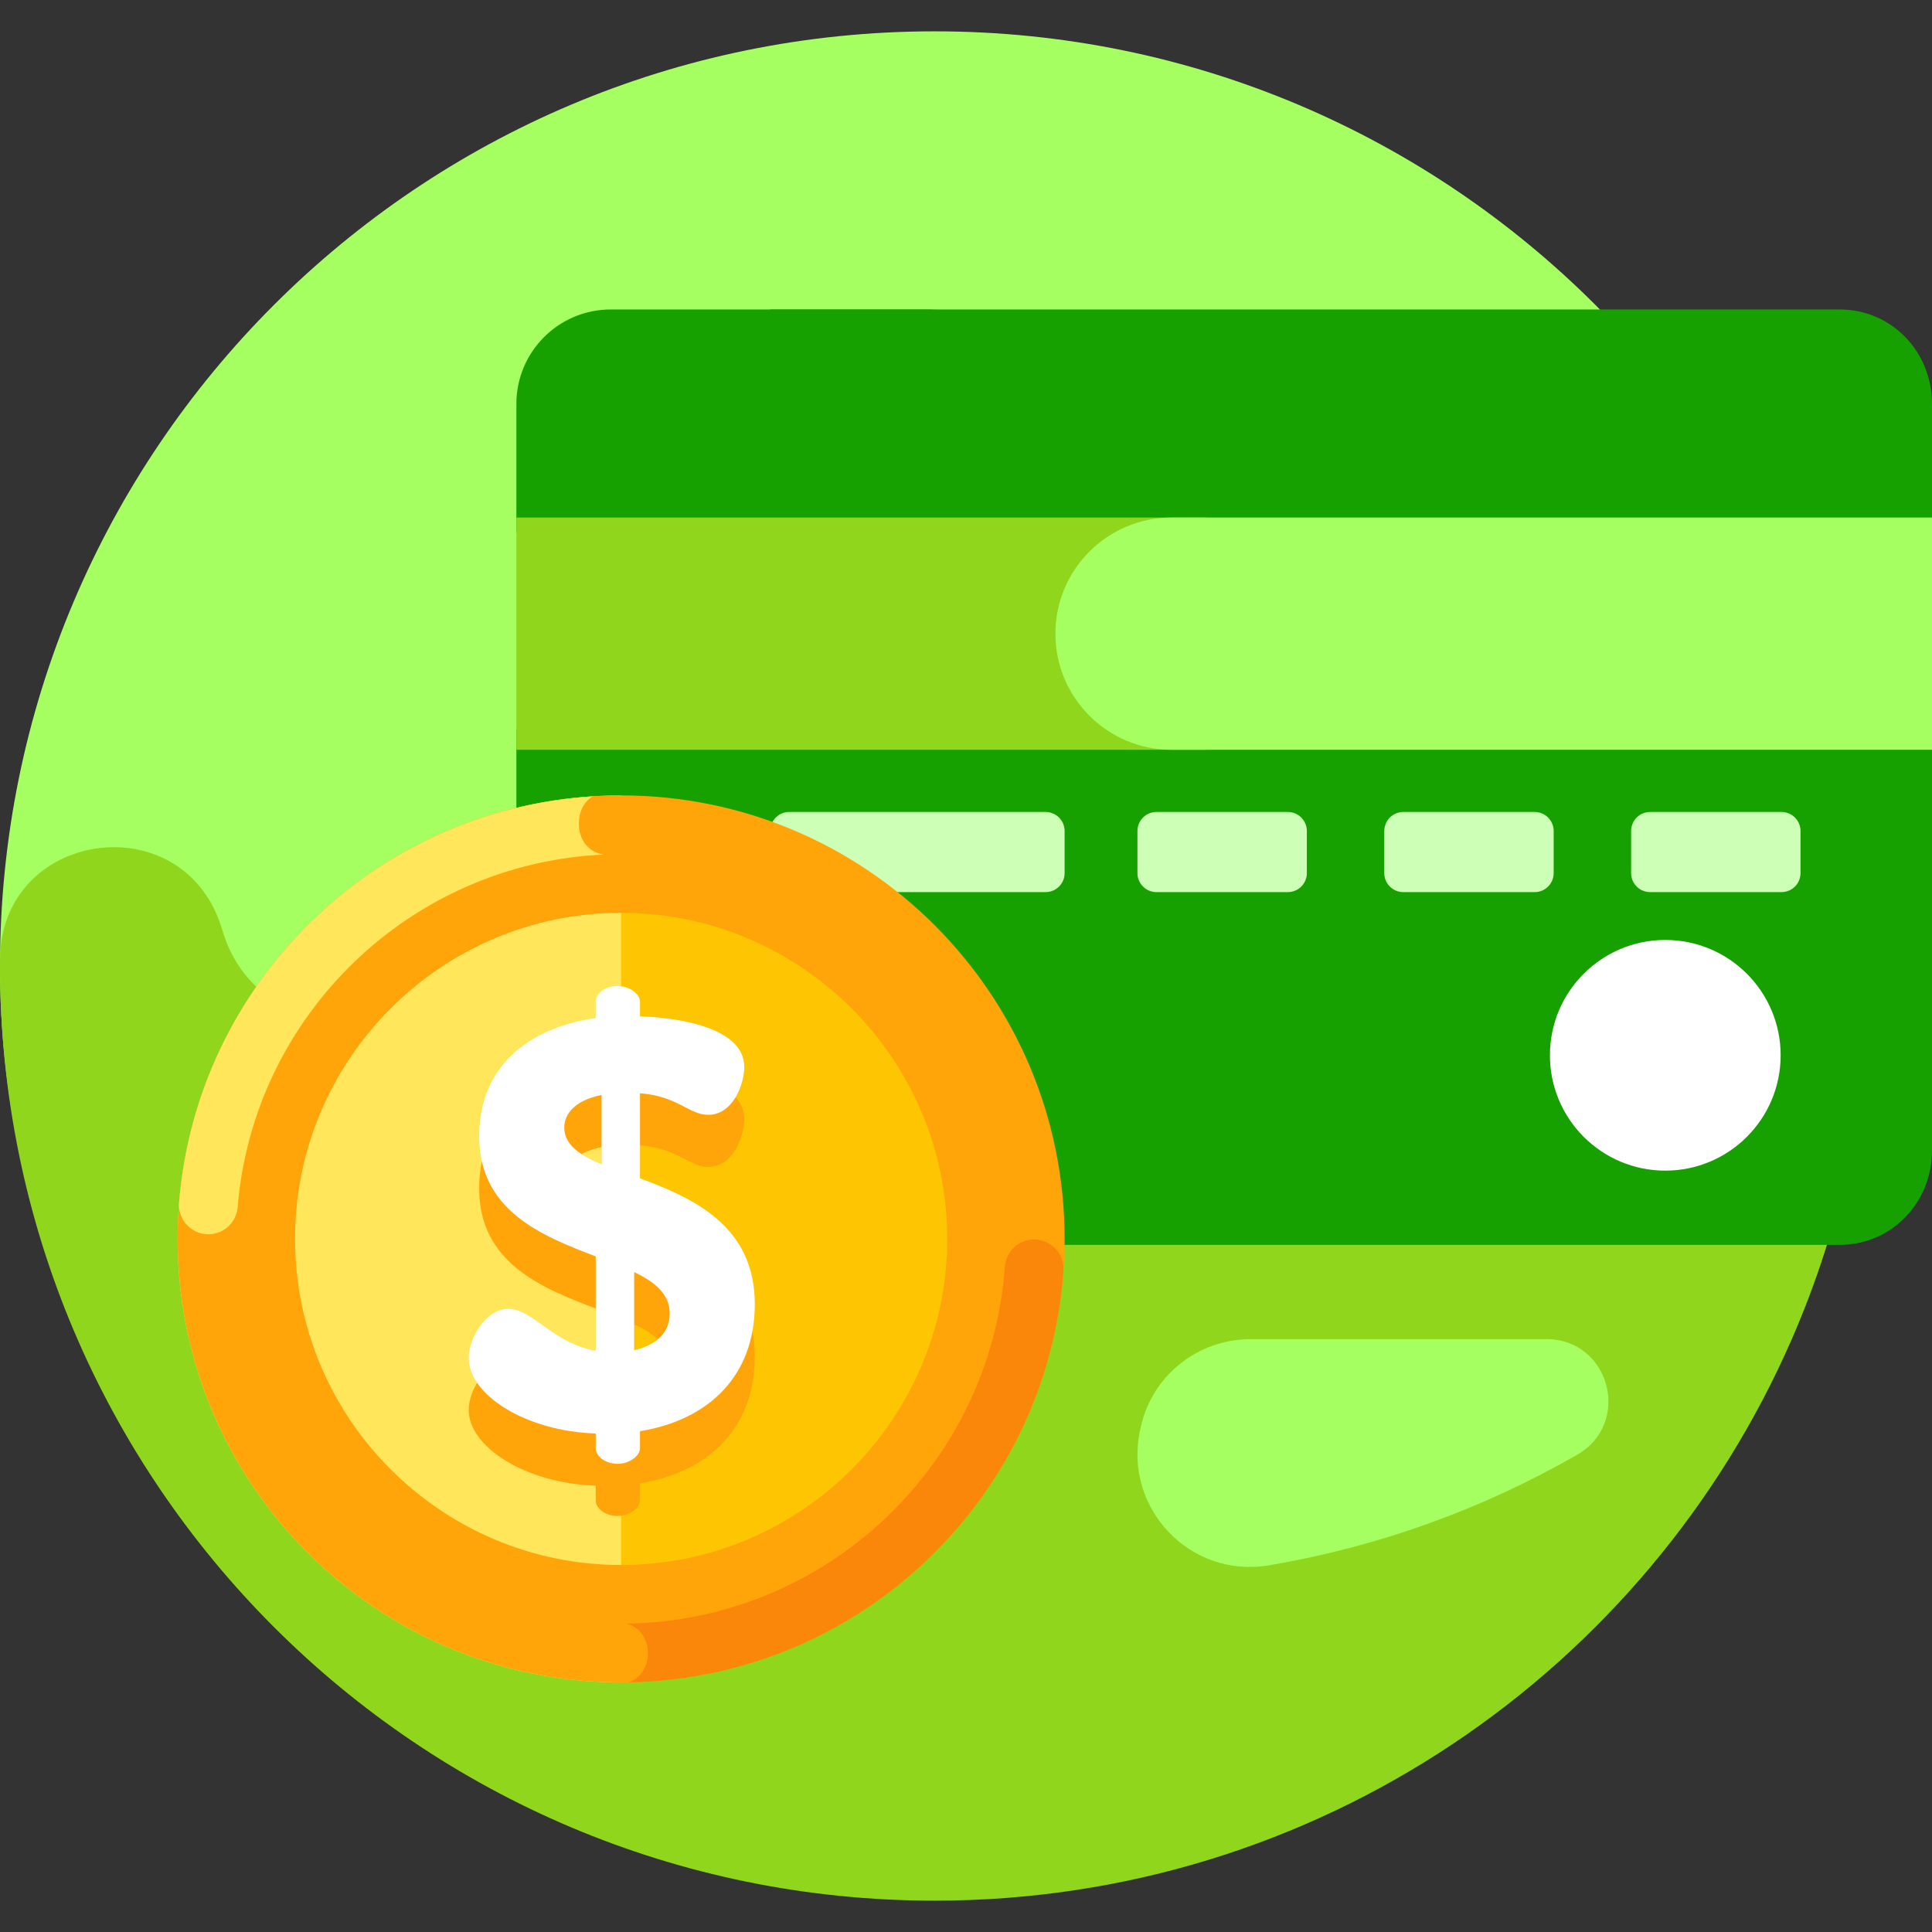 <?xml version="1.0" encoding="UTF-8"?> <svg xmlns="http://www.w3.org/2000/svg" width="50" height="50" viewBox="0 0 50 50" fill="none"><rect x="0" y="0" width="50" height="50" fill="#333333" stroke="none"/><g clip-path="url(#clip0)"><path d="M48.378 25C48.378 38.359 37.707 46.636 24.348 46.636C10.988 46.636 0 38.359 0 25C0 11.641 10.83 0.811 24.189 0.811C37.548 0.811 48.378 11.641 48.378 25Z" fill="#A6FF60"></path><path d="M46.372 34.657H46.372C47.661 31.699 48.378 28.433 48.378 25C48.378 19.537 46.567 14.498 43.513 10.449H18.036C16.686 10.449 15.592 11.543 15.592 12.893V21.345C15.592 22.465 14.918 23.476 13.883 23.908C12.828 24.349 11.853 24.943 10.985 25.662C9.21 27.133 6.515 26.393 5.797 24.203C5.773 24.131 5.75 24.059 5.728 23.988C4.716 20.8 0.024 21.484 0.001 24.828C0 24.885 0 24.943 0 25C0 38.359 10.83 49.189 24.189 49.189C34.084 49.189 42.632 43.236 46.372 34.657ZM32.366 34.657H40.023C41.665 34.657 42.241 36.831 40.817 37.649C38.369 39.056 35.674 40.033 32.834 40.511C30.795 40.855 29.062 39.022 29.508 37.003C29.512 36.982 29.517 36.96 29.522 36.939C29.808 35.603 31.001 34.657 32.366 34.657Z" fill="#8FD61C"></path><path d="M50 13.778V10.453C50 9.103 48.957 8.009 47.607 8.009H19.932V13.778H50Z" fill="#17A100"></path><path d="M19.932 18.866V32.217H47.607C48.957 32.217 50 31.123 50 29.773V18.866H19.932Z" fill="#17A100"></path><path d="M21.082 13.778C20.687 13.257 20.453 12.607 20.453 11.903C20.453 9.752 22.197 8.009 24.347 8.009H15.808C14.458 8.009 13.364 9.103 13.364 10.453V13.778H21.082Z" fill="#17A100"></path><path d="M13.364 18.866V29.773C13.364 31.122 14.458 32.217 15.808 32.217H24.347C22.197 32.217 20.453 30.473 20.453 28.322C20.453 24.292 23.721 21.024 27.751 21.024H50V18.866H13.364V18.866Z" fill="#17A100"></path><path d="M13.364 13.394H31.219V19.404H13.364V13.394Z" fill="#8FD61C"></path><path d="M27.314 16.399C27.314 18.058 28.659 19.404 30.319 19.404H50V13.394H30.319C28.659 13.394 27.314 14.739 27.314 16.399Z" fill="#A6FF60"></path><path d="M43.097 30.296C44.746 30.296 46.083 28.959 46.083 27.311C46.083 25.662 44.746 24.326 43.097 24.326C41.449 24.326 40.112 25.662 40.112 27.311C40.112 28.959 41.449 30.296 43.097 30.296Z" fill="white"></path><path d="M27.06 23.797H20.424C20.152 23.797 19.932 23.577 19.932 23.305V22.215C19.932 21.943 20.152 21.723 20.424 21.723H27.06C27.331 21.723 27.552 21.943 27.552 22.215V23.305C27.552 23.577 27.331 23.797 27.06 23.797Z" fill="#17A100"></path><path d="M33.329 23.797H29.929C29.657 23.797 29.437 23.577 29.437 23.305V22.215C29.437 21.943 29.657 21.723 29.929 21.723H33.329C33.601 21.723 33.821 21.943 33.821 22.215V23.305C33.821 23.577 33.601 23.797 33.329 23.797Z" fill="#17A100"></path><path d="M39.717 23.797H36.317C36.045 23.797 35.825 23.577 35.825 23.305V22.215C35.825 21.943 36.045 21.723 36.317 21.723H39.717C39.989 21.723 40.209 21.943 40.209 22.215V23.305C40.209 23.577 39.989 23.797 39.717 23.797Z" fill="#17A100"></path><path d="M46.105 23.797H42.705C42.433 23.797 42.213 23.577 42.213 23.305V22.215C42.213 21.943 42.433 21.723 42.705 21.723H46.105C46.377 21.723 46.597 21.943 46.597 22.215V23.305C46.597 23.577 46.377 23.797 46.105 23.797Z" fill="#17A100"></path><path d="M27.06 23.088H20.424C20.152 23.088 19.932 22.868 19.932 22.596V21.506C19.932 21.234 20.152 21.014 20.424 21.014H27.06C27.331 21.014 27.552 21.234 27.552 21.506V22.596C27.552 22.868 27.331 23.088 27.06 23.088Z" fill="#CDFFB6"></path><path d="M33.329 23.088H29.929C29.657 23.088 29.437 22.868 29.437 22.596V21.506C29.437 21.234 29.657 21.014 29.929 21.014H33.329C33.601 21.014 33.821 21.234 33.821 21.506V22.596C33.821 22.868 33.601 23.088 33.329 23.088Z" fill="#CDFFB6"></path><path d="M39.717 23.088H36.317C36.045 23.088 35.825 22.868 35.825 22.596V21.506C35.825 21.234 36.045 21.014 36.317 21.014H39.717C39.989 21.014 40.209 21.234 40.209 21.506V22.596C40.209 22.868 39.989 23.088 39.717 23.088Z" fill="#CDFFB6"></path><path d="M46.105 23.088H42.705C42.433 23.088 42.213 22.868 42.213 22.596V21.506C42.213 21.234 42.433 21.014 42.705 21.014H46.105C46.377 21.014 46.597 21.234 46.597 21.506V22.596C46.597 22.868 46.377 23.088 46.105 23.088Z" fill="#CDFFB6"></path><path d="M16.074 43.048C22.141 43.048 27.06 38.13 27.06 32.063C27.06 25.996 22.141 21.077 16.074 21.077C10.007 21.077 5.089 25.996 5.089 32.063C5.089 38.13 10.007 43.048 16.074 43.048Z" fill="#FEC502"></path><path d="M4.597 32.063C4.597 38.402 9.736 43.54 16.074 43.54V20.585C9.736 20.585 4.597 25.724 4.597 32.063Z" fill="#FFE65A"></path><path d="M16.075 23.624C20.729 23.624 24.514 27.41 24.514 32.063C24.514 36.716 20.729 40.502 16.075 40.502C11.422 40.502 7.636 36.716 7.636 32.063C7.636 27.41 11.422 23.624 16.075 23.624ZM16.075 20.585C9.736 20.585 4.598 25.724 4.598 32.063C4.598 38.401 9.736 43.54 16.075 43.54C22.414 43.54 27.552 38.401 27.552 32.063C27.552 25.724 22.414 20.585 16.075 20.585Z" fill="#FFA50A"></path><path d="M14.981 21.314C14.976 21.037 15.096 20.757 15.341 20.61C9.654 20.969 5.092 25.468 4.635 31.128C4.6 31.568 4.952 31.943 5.393 31.943C5.791 31.943 6.118 31.636 6.151 31.239C6.559 26.273 10.628 22.33 15.647 22.116C15.196 22.068 14.975 21.689 14.981 21.314Z" fill="#FFE65A"></path><path d="M26.764 32.078C26.363 32.078 26.035 32.389 26.006 32.788C25.636 37.898 21.394 41.95 16.208 42.019C16.934 42.196 16.955 43.306 16.273 43.538C22.244 43.437 27.105 38.776 27.522 32.886C27.553 32.449 27.202 32.078 26.764 32.078Z" fill="#FA870A"></path><path d="M15.99 26.867C15.658 26.867 15.417 27.063 15.417 27.274V27.697C13.819 27.923 12.401 28.843 12.401 30.758C12.401 32.688 14.03 33.337 15.417 33.864V36.307C14.301 36.111 13.789 35.221 13.155 35.221C12.582 35.221 12.13 35.976 12.13 36.488C12.13 37.453 13.607 38.388 15.417 38.449V38.826C15.417 39.037 15.658 39.233 15.99 39.233C16.277 39.233 16.563 39.037 16.563 38.826V38.388C18.328 38.102 19.534 36.971 19.534 35.101C19.534 33.065 17.935 32.356 16.563 31.844V29.642C17.543 29.717 17.83 30.2 18.328 30.2C18.991 30.2 19.262 29.37 19.262 28.963C19.262 27.923 17.498 27.681 16.563 27.651V27.274C16.563 27.063 16.277 26.867 15.99 26.867ZM15.568 31.482C14.995 31.24 14.603 30.969 14.603 30.532C14.603 30.17 14.889 29.823 15.568 29.687V31.482ZM16.412 36.292V34.272C16.955 34.528 17.332 34.844 17.332 35.342C17.332 35.885 16.925 36.171 16.412 36.292Z" fill="#FFA50A"></path><path d="M15.417 37.099C13.607 37.039 12.13 36.104 12.13 35.139C12.13 34.626 12.582 33.872 13.155 33.872C13.789 33.872 14.301 34.762 15.417 34.958V32.515C14.03 31.987 12.401 31.339 12.401 29.408C12.401 27.493 13.819 26.573 15.417 26.347V25.925C15.417 25.714 15.658 25.518 15.99 25.518C16.277 25.518 16.563 25.714 16.563 25.925V26.302C17.498 26.332 19.262 26.573 19.262 27.614C19.262 28.021 18.991 28.851 18.328 28.851C17.83 28.851 17.543 28.368 16.563 28.293V30.494C17.935 31.007 19.534 31.716 19.534 33.752C19.534 35.621 18.328 36.752 16.563 37.039V37.476C16.563 37.687 16.277 37.883 15.99 37.883C15.658 37.883 15.417 37.687 15.417 37.476V37.099H15.417ZM15.568 30.132V28.338C14.889 28.474 14.603 28.82 14.603 29.182C14.603 29.62 14.995 29.891 15.568 30.132ZM16.412 32.922V34.943C16.925 34.822 17.332 34.536 17.332 33.993C17.332 33.495 16.955 33.178 16.412 32.922Z" fill="white"></path></g><defs><clipPath id="clip0"><rect width="50" height="50" fill="white"></rect></clipPath></defs></svg> 